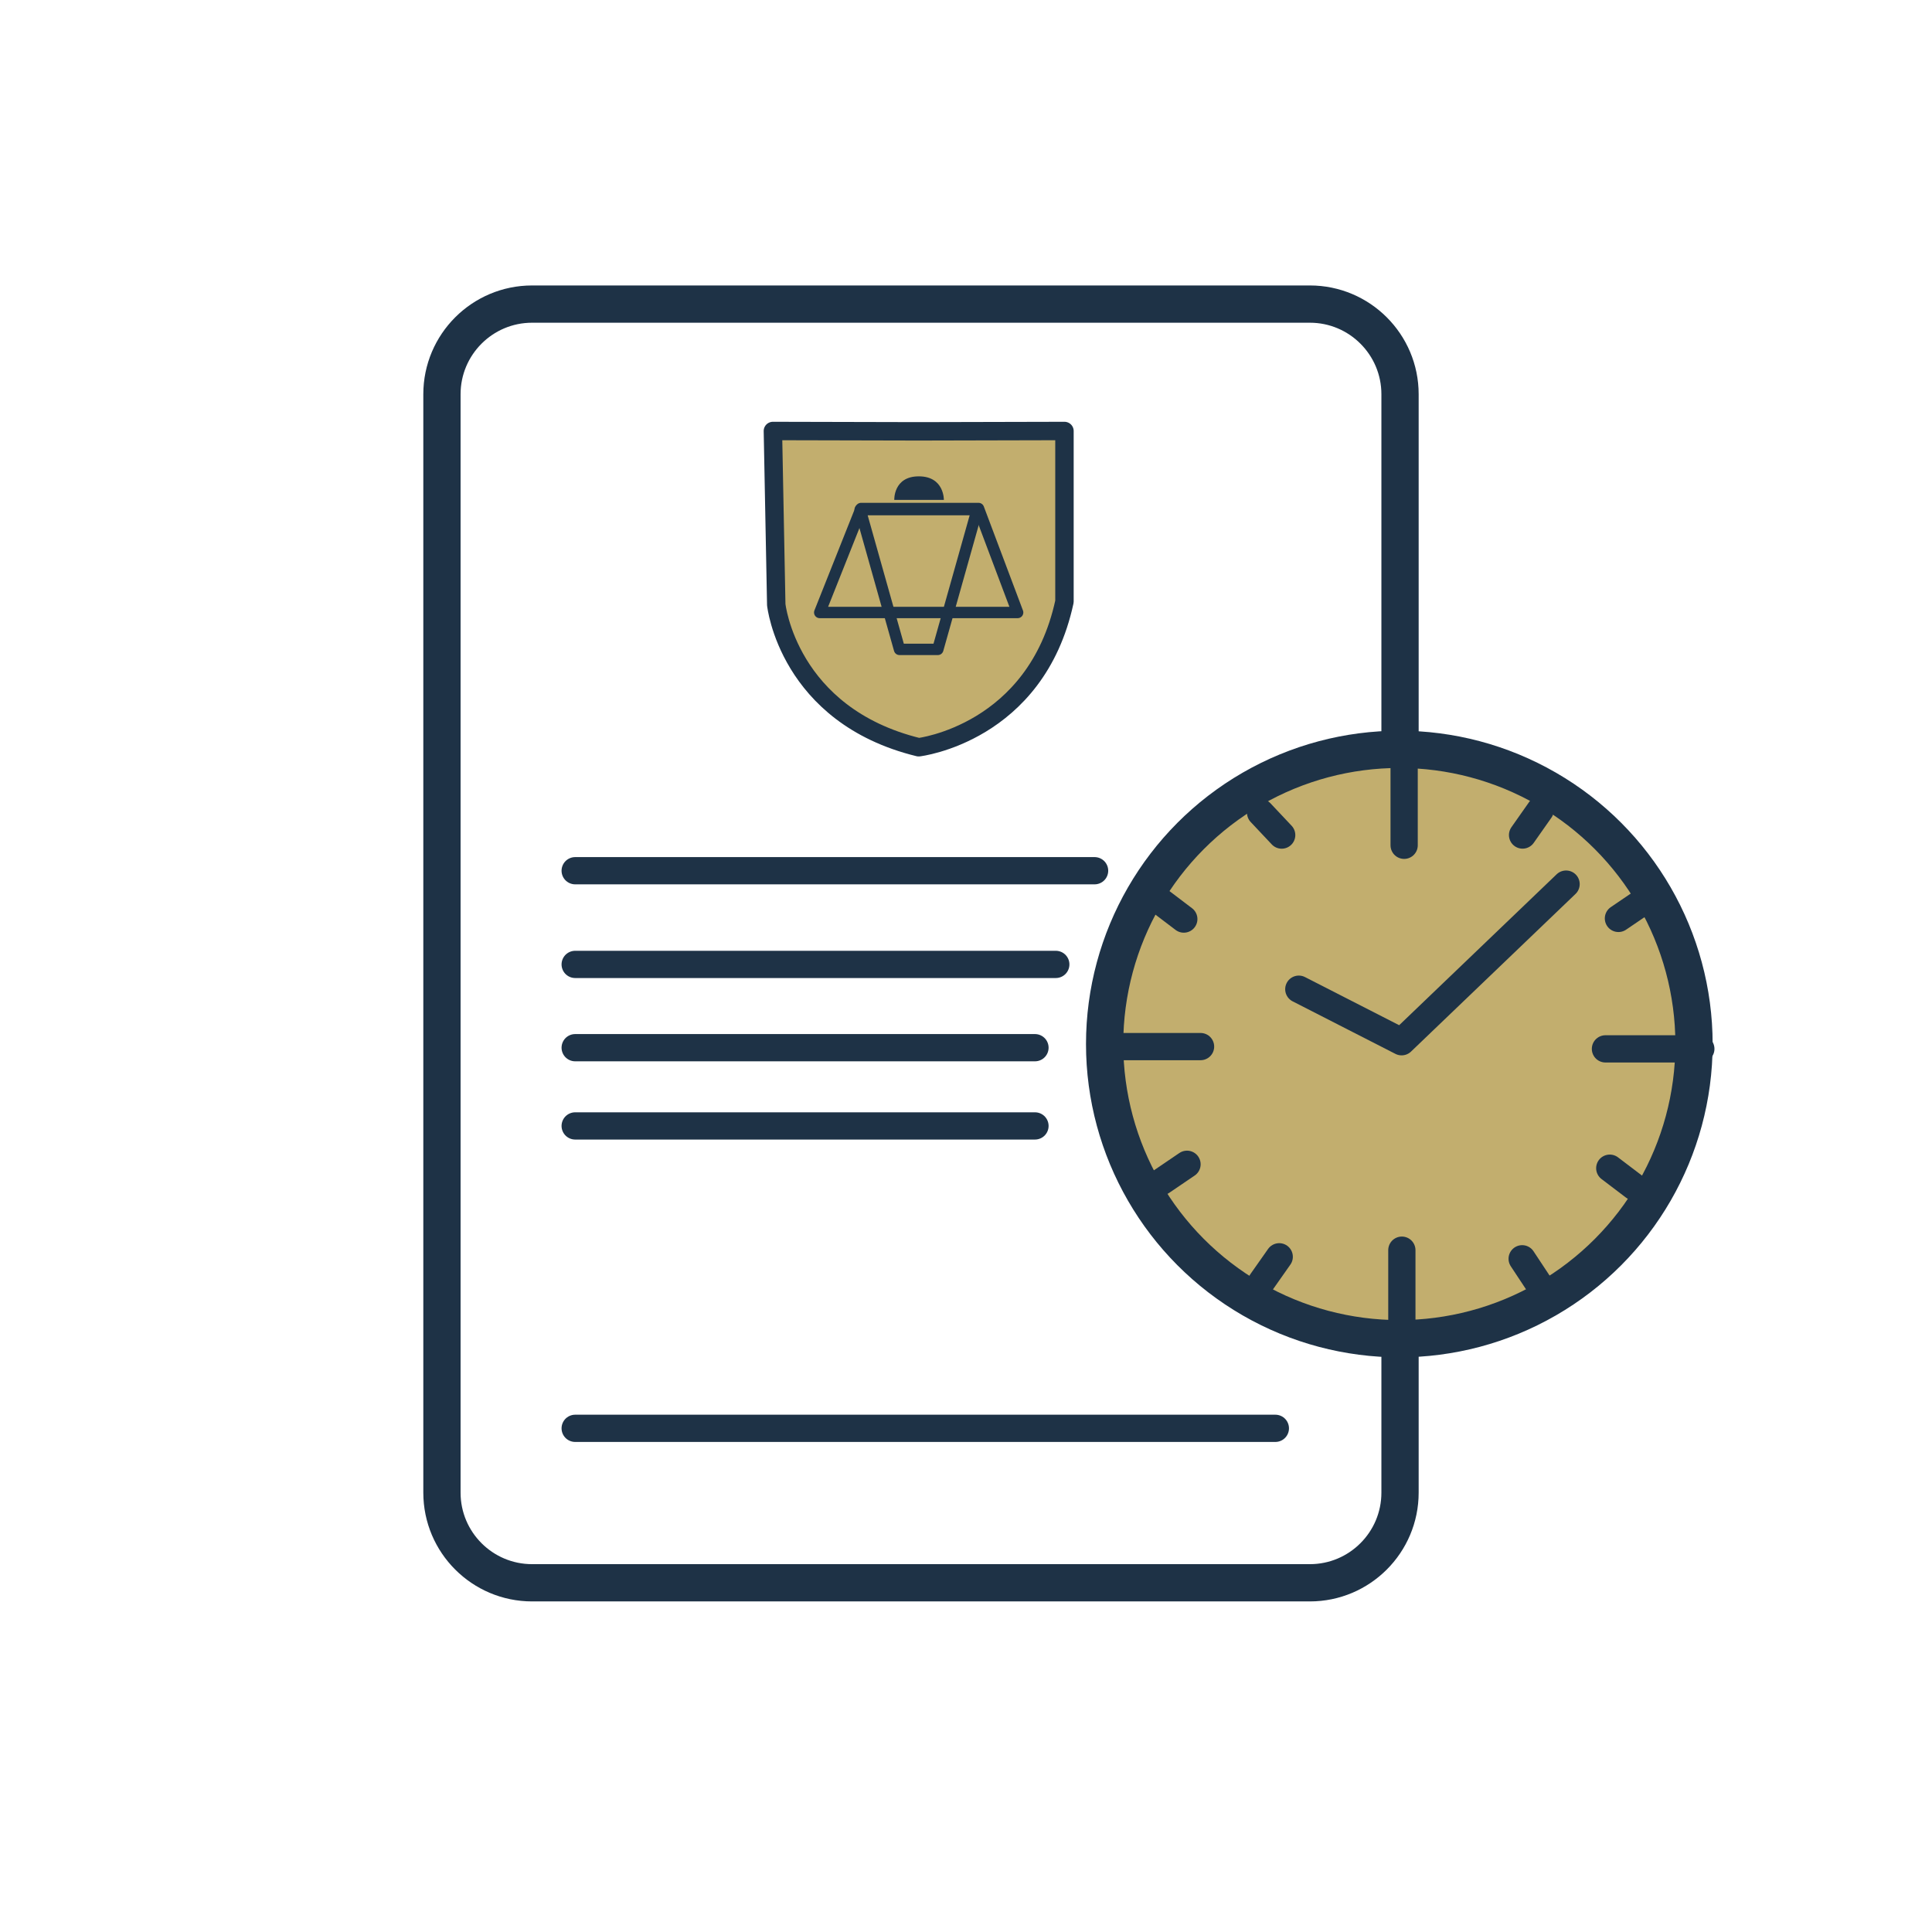 <svg xmlns="http://www.w3.org/2000/svg" xmlns:xlink="http://www.w3.org/1999/xlink" xmlns:serif="http://www.serif.com/" width="100%" height="100%" viewBox="0 0 1080 1080" xml:space="preserve" style="fill-rule:evenodd;clip-rule:evenodd;stroke-linecap:round;stroke-linejoin:round;stroke-miterlimit:1.5;"><rect id="Artboard2" x="0" y="0" width="1080" height="1080" style="fill:none;"></rect><g><path d="M782.626,220.381l0,614.014c0,27.813 -22.58,50.394 -50.393,50.394l-434.788,-0c-27.812,-0 -50.393,-22.581 -50.393,-50.394l-0,-614.014c-0,-27.813 22.581,-50.394 50.393,-50.394l434.788,0c27.813,0 50.393,22.581 50.393,50.394Z" style="fill:none;stroke:#1e3246;stroke-width:20.83px;"></path><g><circle cx="782.228" cy="583.616" r="164.731" style="fill:#c2ae6e;stroke:#1e3246;stroke-width:20.83px;"></circle><path d="M784.923,472.518l-0,-53.321" style="fill:none;stroke:#1e3246;stroke-width:15.23px;"></path><path d="M783.646,752.177l-0,-53.321" style="fill:none;stroke:#1e3246;stroke-width:15.23px;"></path><path d="M897.453,586.326l53.321,-0" style="fill:none;stroke:#1e3246;stroke-width:15.23px;"></path><path d="M617.794,585.049l53.321,-0" style="fill:none;stroke:#1e3246;stroke-width:15.23px;"></path><path d="M704.682,454.287l11.79,12.527" style="fill:none;stroke:#1e3246;stroke-width:15.23px;"></path><path d="M899.871,653.027l13.702,10.401" style="fill:none;stroke:#1e3246;stroke-width:15.23px;"></path><path d="M648.05,503.365l13.702,10.4" style="fill:none;stroke:#1e3246;stroke-width:15.23px;"></path><path d="M663.548,650.84l-14.229,9.667" style="fill:none;stroke:#1e3246;stroke-width:15.23px;"></path><path d="M918.944,503.731l-14.229,9.668" style="fill:none;stroke:#1e3246;stroke-width:15.23px;"></path><path d="M850.9,703.664l9.485,14.351" style="fill:none;stroke:#1e3246;stroke-width:15.23px;"></path><path d="M861.019,452.721l-9.894,14.072" style="fill:none;stroke:#1e3246;stroke-width:15.23px;"></path><path d="M715.095,702.553l-9.894,14.073" style="fill:none;stroke:#1e3246;stroke-width:15.23px;"></path><path d="M726.041,552.968l57.464,29.371l91.943,-88.112" style="fill:#c2ae6e;stroke:#1e3246;stroke-width:15.23px;"></path></g><path d="M321.529,486.737l290.355,-0" style="fill:none;stroke:#1e3246;stroke-width:15.23px;"></path><path d="M321.529,539.111l268.665,0" style="fill:none;stroke:#1e3246;stroke-width:15.23px;"></path><path d="M321.529,585.666l257.026,0" style="fill:none;stroke:#1e3246;stroke-width:15.23px;"></path><path d="M321.529,629.4l257.026,-0" style="fill:none;stroke:#1e3246;stroke-width:15.23px;"></path><path d="M321.529,798.442l391.401,-0" style="fill:none;stroke:#1e3246;stroke-width:15.23px;"></path></g><g><g><path d="M513.548,241.122l-81.493,-0.192l1.873,97.058c-0,-0 6.557,61.916 79.62,79.727c-0,-0 65.569,-7.634 81.493,-81.423l0,-95.362l-81.493,0.192Z" style="fill:#c2ae6e;stroke:#1e3246;stroke-width:10.3px;"></path></g><g><path d="M480.833,284.883l65.412,0l-22.002,78.129l-21.408,-0l-22.002,-78.129Z" style="fill:none;stroke:#1e3246;stroke-width:6.36px;"></path><path d="M458.233,342.386l110.63,-0l-21.876,-58.128l-65.628,0l-23.126,58.128Z" style="fill:none;stroke:#1e3246;stroke-width:6.36px;"></path><path d="M499.907,279.441l27.721,0c0,0 0.28,-13.16 -14,-13.16c-14.281,-0 -13.721,13.16 -13.721,13.16Z" style="fill:#1e3246;"></path></g></g></svg>